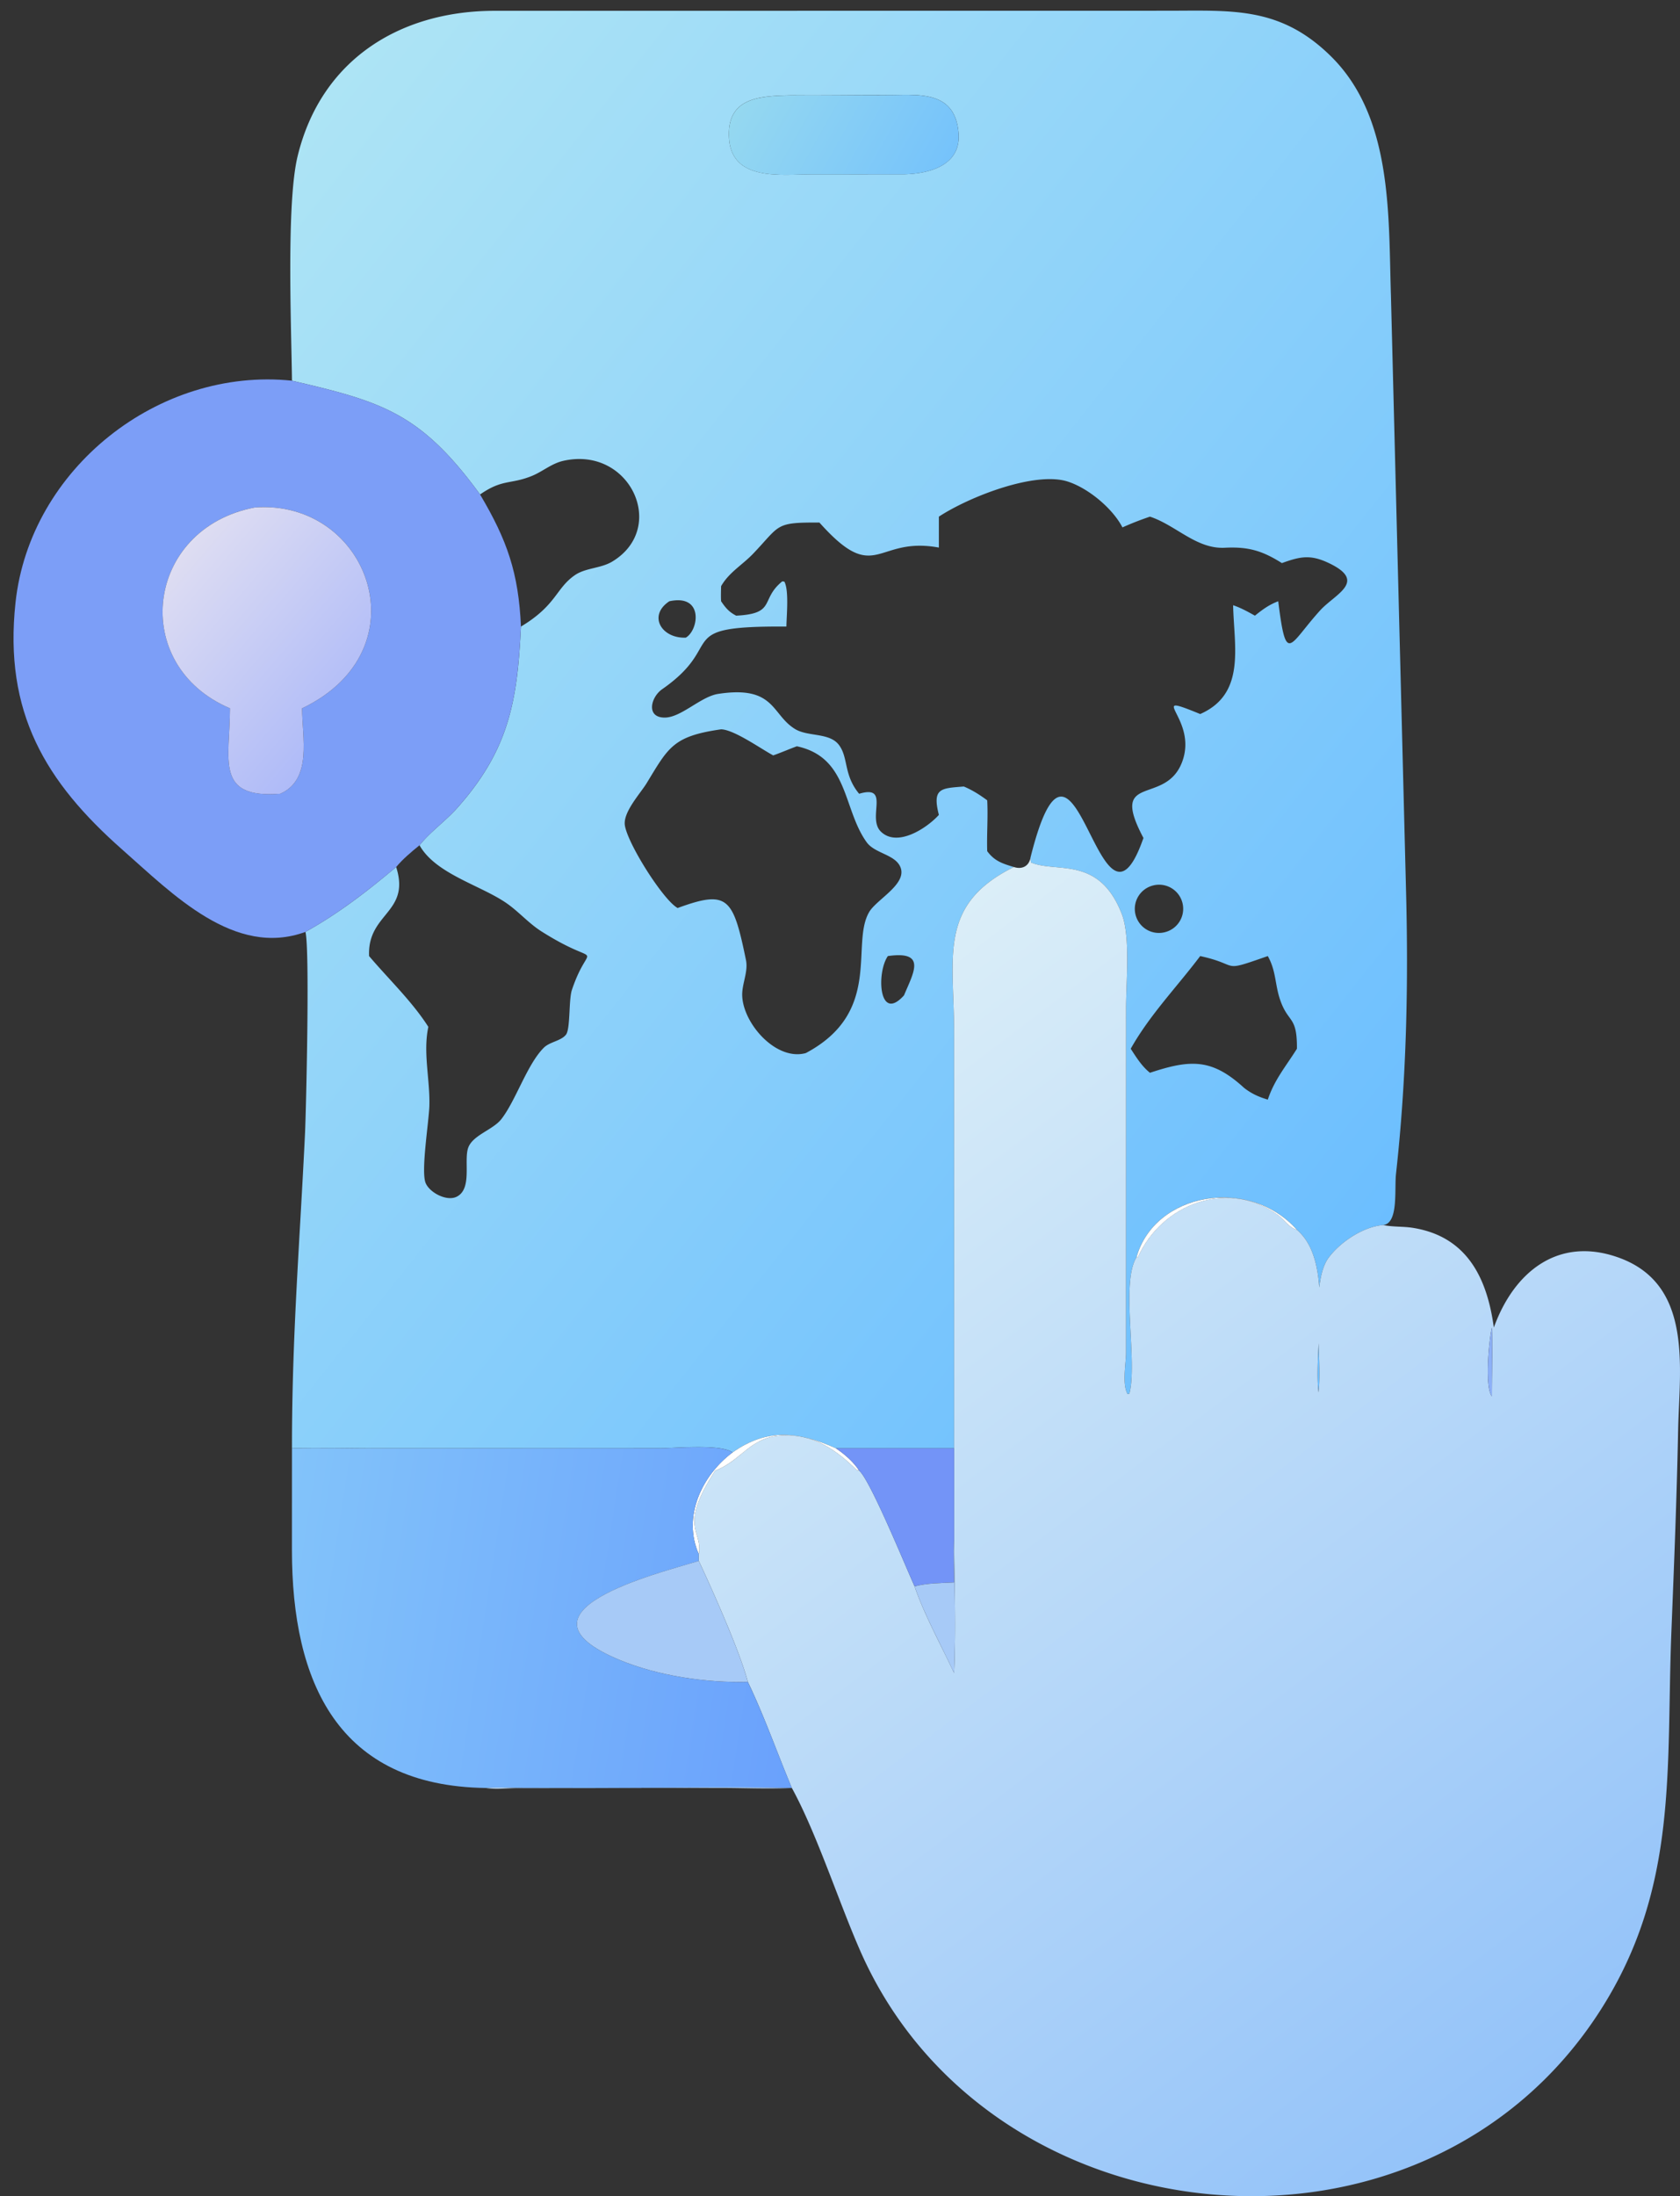 <svg xmlns="http://www.w3.org/2000/svg" width="101" height="132" fill="none"><rect width="100%" height="100%" fill="#333333" stroke="none"/><path fill="url(#a)" d="M17.554 22.881c-.041-3.27-.344-10.678.338-13.492C19.288 3.628 23.975.697 29.61.65L70.106.645c3.944.002 6.833-.285 9.9 2.73 3.734 3.673 3.46 9.57 3.616 14.398l.902 35.55c.157 5.759.042 11.478-.596 17.213-.108.965.162 2.973-.768 3.095-1.193.089-2.588 1.017-3.288 1.965-1.138 1.54-.348 6.068-.606 8.091-.316-2.78.972-7.83-1.296-9.772-2.887-3.25-8.566-2.232-9.643 1.648-.962 1.536.075 6.266-.43 8.198l-.109.027c-.338-.62-.093-1.81-.092-2.493l.002-20.592c-.012-1.53.279-4.379-.25-5.752-1.367-3.547-3.926-2.46-5.466-3.11l-.034-.282c2.662-10.672 4.088 5.957 6.672-.858l.124-.334c-2.114-3.983 1.317-1.89 2.325-4.574.99-2.636-2.33-4.275 1.086-2.877 2.759-1.214 2.03-4.057 1.979-6.539.469.157.88.387 1.311.627.45-.364.852-.661 1.401-.866.487 3.907.64 2.615 2.523.546.902-.99 2.873-1.735.49-2.855-1.094-.514-1.705-.378-2.793.015-1.19-.752-2.033-.993-3.432-.922-1.71.086-2.931-1.351-4.499-1.87-.566.191-1.11.403-1.655.647-.59-1.146-2.065-2.37-3.303-2.76-1.947-.615-5.86.89-7.733 2.113v1.859c-3.818-.705-3.758 2.333-7.18-1.503-2.7-.017-2.333.14-3.986 1.87-.645.676-1.454 1.123-1.926 1.953-.006.302-.02.605 0 .907.266.393.474.645.907.866 2.438-.125 1.415-.966 2.773-2.064l.125.02c.285.543.128 2.053.121 2.699-6.983-.048-3.518 1.014-7.467 3.763-.696.485-.985 1.712.155 1.707.988-.004 2.164-1.264 3.212-1.424 3.427-.523 3.19 1.236 4.617 2.11.78.479 2.078.197 2.649.969.573.775.262 1.785 1.206 2.924 1.906-.564.456 1.44 1.306 2.273.992.973 2.786-.223 3.488-1.003-.412-1.623.128-1.595 1.499-1.706.515.214.96.5 1.407.83.055 1.018-.032 2.038 0 3.056.442.6.918.746 1.602.953-4.578 2.271-3.596 5.374-3.594 9.884l.002 25.054h-7.102c-2.281-1.02-4.14-1.213-6.218.248-.696-.527-3.52-.25-4.453-.25l-17.08.002c-1.648 0-3.307-.049-4.954 0-.005-6.725.466-12.309.784-18.925.063-1.306.295-11.02.027-12.114 2.009-1.118 3.696-2.428 5.453-3.9.882 2.77-1.742 2.753-1.628 5.353 1.17 1.381 2.59 2.728 3.562 4.255-.331 1.559.11 3.174.061 4.757-.029.96-.518 3.934-.221 4.634.244.576 1.267 1.114 1.864.818.935-.464.434-2.094.678-2.898.242-.796 1.49-1.105 2.006-1.764.87-1.11 1.554-3.304 2.558-4.297.356-.353 1.034-.402 1.33-.782.27-.346.156-2.096.356-2.69 1.078-3.204 1.923-1.143-1.828-3.513-.79-.5-1.387-1.215-2.155-1.734-1.564-1.059-4.22-1.738-5.179-3.446.649-.811 1.571-1.457 2.269-2.242 3.148-3.538 3.615-6.517 3.83-10.902 2.137-1.283 2.09-2.292 3.235-3.086.649-.45 1.558-.401 2.254-.821 3.357-2.025 1.059-6.966-2.95-6.052-.713.163-1.246.653-1.91.917-1.286.512-1.738.165-3.088 1.103-3.569-4.892-5.891-5.571-11.2-6.813zm30.05-17.156c-1.875.044-3.903.095-3.778 2.538.136 2.66 3.138 2.217 4.977 2.215l5.546-.004c1.52-.032 3.429-.53 3.28-2.463-.207-2.67-2.511-2.294-4.482-2.297-1.848-.003-3.695.03-5.542.011M40.24 36.138c-1.308.866-.465 2.245.99 2.187.784-.452 1.085-2.64-.99-2.187m3.113 7.697c-2.9.413-3.165 1.085-4.474 3.232-.38.623-1.435 1.751-1.312 2.541.168 1.087 2.19 4.306 3.096 4.92l.073.048c3.033-1.111 3.337-.624 4.11 3.121.134.654-.18 1.3-.222 1.95-.107 1.694 1.968 4.156 3.82 3.647 4.648-2.47 2.671-6.546 3.812-8.48.466-.793 2.444-1.75 1.816-2.817-.384-.651-1.506-.734-1.967-1.373-1.445-1.998-1.068-5.098-4.198-5.77-.476.174-.944.38-1.422.548-.747-.4-2.35-1.546-3.132-1.567m25.962 9.387a1.448 1.448 0 1 0 .739 2.8 1.448 1.448 0 0 0-.74-2.8m-15.937 4.241c-.699 1.012-.538 4.042.972 2.36.548-1.325 1.408-2.7-.972-2.36m18.778 0c-1.4 1.858-3.033 3.534-4.177 5.57.34.523.664 1.05 1.157 1.445 2.44-.808 3.721-.868 5.658.907.45.351.88.543 1.426.706.405-1.21 1.088-1.997 1.751-3.058.018-2.009-.52-1.51-1.011-2.944-.315-.92-.235-1.729-.74-2.626-2.928 1.023-1.57.543-4.064 0"/><path fill="url(#b)" d="m54.349 10.476-5.546.004c-1.839.001-4.842.445-4.977-2.215-.125-2.443 1.903-2.494 3.779-2.538 1.847.02 3.694-.014 5.542-.011 1.97.003 4.275-.373 4.481 2.296.15 1.934-1.759 2.432-3.28 2.464"/><path fill="#7C9EF7" d="M18.364 56.01c-4.261 1.563-7.988-2.28-11-4.934-4.63-4.082-7.14-8.259-6.432-14.854.862-8.049 8.61-14.173 16.621-13.342l.108.026c5.309 1.242 7.631 1.92 11.2 6.813 1.63 2.749 2.316 4.717 2.458 7.94-.214 4.384-.681 7.363-3.83 10.901-.697.785-1.62 1.43-2.268 2.242-.496.403-.992.817-1.404 1.308-1.757 1.472-3.444 2.781-5.453 3.9M15.32 30.499c-6.6 1.261-7.568 9.491-1.494 12.074-.004 3.097-.927 5.44 3.027 5.134 1.943-.87 1.31-3.398 1.307-5.134 7.366-3.52 4.005-12.582-2.84-12.074"/><path fill="url(#c)" d="M13.826 42.573C7.75 39.99 8.72 31.76 15.32 30.5c6.845-.508 10.206 8.554 2.84 12.074.003 1.736.636 4.263-1.307 5.134-3.954.306-3.031-2.037-3.027-5.134"/><path fill="url(#d)" d="M60.952 52.11c.504.166.914-.063.996-.551l.034.28c1.54.651 4.099-.436 5.466 3.111.529 1.374.238 4.224.25 5.752l-.002 20.592c-.001.683-.246 1.874.092 2.493l.11-.026c.504-1.933-.533-6.662.429-8.198l.07.025c1.437-3.232 5.402-4.748 8.433-2.563.391.282.652.76 1.14.89 2.268 1.941.98 6.991 1.296 9.772.258-2.024-.532-6.552.606-8.091.7-.948 2.095-1.877 3.288-1.966.592.124 1.199.073 1.793.17 3.272.526 4.458 3.058 4.855 5.991 1.202-3.34 3.874-5.515 7.513-4.202 4.491 1.62 3.643 6.651 3.567 10.358-.083 4.083-.24 7.992-.403 12.073-.332 8.257.449 15.387-4.233 22.748-10.633 16.716-36.785 14.134-44.534-3.513-1.301-2.963-2.623-7.078-4.113-9.794-1.408.069-2.83.002-4.24 0l-12.337.012c-.571.005-1.268.088-1.827-.012.762-.056 1.56-.007 2.326-.004l4.497.005c3.855.001 7.727-.081 11.58-.001-.889-2.117-1.649-4.305-2.645-6.375-.498-1.88-2.094-5.439-2.946-7.271a1.4 1.4 0 0 1 0-.403c.245-1.48-1.257-1.56.984-5.025 1.656-.626 2.09-2.106 4.23-2.12 1.766-.01 3.086.904 4.285 2.094l.138.026c.67.564 2.788 5.753 3.333 6.954.583 1.714 1.6 3.548 2.377 5.213.114-2.653.016-5.375 0-8.034v-5.472l-.002-25.054c-.002-4.51-.984-7.612 3.594-9.884M89.69 79.791c-.174.736-.445 3.572 0 4.132-.003-1.375.05-2.759 0-4.132"/><path fill="#fff" d="M68.327 75.565c1.077-3.88 6.755-4.899 9.643-1.648-.488-.13-.749-.607-1.14-.89-3.03-2.185-6.996-.669-8.434 2.563z"/><path fill="#8DB0F7" d="M89.69 83.923c-.445-.56-.174-3.396 0-4.132.05 1.373-.003 2.757 0 4.132"/><path fill="#fff" d="M44.04 87.297c2.078-1.462 3.937-1.268 6.218-.248.518.35 1.05.81 1.392 1.338l-.139-.026c-1.198-1.19-2.519-2.104-4.284-2.093-2.14.013-2.574 1.493-4.23 2.12-2.24 3.464-.739 3.544-.984 5.024-.998-2.223.168-4.73 2.026-6.115"/><path fill="url(#e)" d="M17.553 87.051c1.647-.049 3.306 0 4.954 0l17.08-.002c.933 0 3.757-.277 4.452.25-1.858 1.385-3.024 3.892-2.026 6.115-.02.144-.018.26 0 .404-2.588.78-11.72 3.057-4.77 5.948 2.309.961 5.212 1.387 7.716 1.323.996 2.07 1.756 4.258 2.646 6.375-3.854-.08-7.726.001-11.581.001l-4.497-.006c-.766-.002-1.564-.051-2.326.005-8.887-.124-11.648-6.357-11.65-14.292z"/><path fill="#7394F7" d="M50.258 87.049h7.102v5.471c-.045.862.004 1.726 0 2.588-.784.042-1.614.035-2.377.233-.545-1.201-2.662-6.39-3.333-6.954-.341-.528-.873-.987-1.392-1.338"/><path fill="#A7CAF7" d="M57.36 92.522c.016 2.658.114 5.38 0 8.034-.777-1.665-1.794-3.5-2.377-5.213.763-.198 1.593-.192 2.377-.234.004-.862-.045-1.726 0-2.587m-12.4 8.565c-2.505.065-5.408-.361-7.718-1.322-6.95-2.891 2.183-5.168 4.771-5.949.852 1.832 2.448 5.39 2.946 7.271"/><defs><linearGradient id="a" x1="86.209" x2="11.64" y1="74.862" y2="15.755" gradientUnits="userSpaceOnUse"><stop stop-color="#6ABDFF"/><stop offset="1" stop-color="#ADE4F5"/></linearGradient><linearGradient id="b" x1="45.249" x2="56.101" y1="4.971" y2="11.07" gradientUnits="userSpaceOnUse"><stop stop-color="#95D8F0"/><stop offset="1" stop-color="#76C3FB"/></linearGradient><linearGradient id="c" x1="10.38" x2="21.083" y1="33.816" y2="42.957" gradientUnits="userSpaceOnUse"><stop stop-color="#DEDDF2"/><stop offset="1" stop-color="#AFBBF8"/></linearGradient><linearGradient id="d" x1="95.062" x2="48.142" y1="123.236" y2="61.585" gradientUnits="userSpaceOnUse"><stop stop-color="#94C3F9"/><stop offset="1" stop-color="#DBEEF8"/></linearGradient><linearGradient id="e" x1="48.585" x2="16.59" y1="99.23" y2="94.269" gradientUnits="userSpaceOnUse"><stop stop-color="#6AA1FC"/><stop offset="1" stop-color="#82C3FA"/></linearGradient></defs></svg>